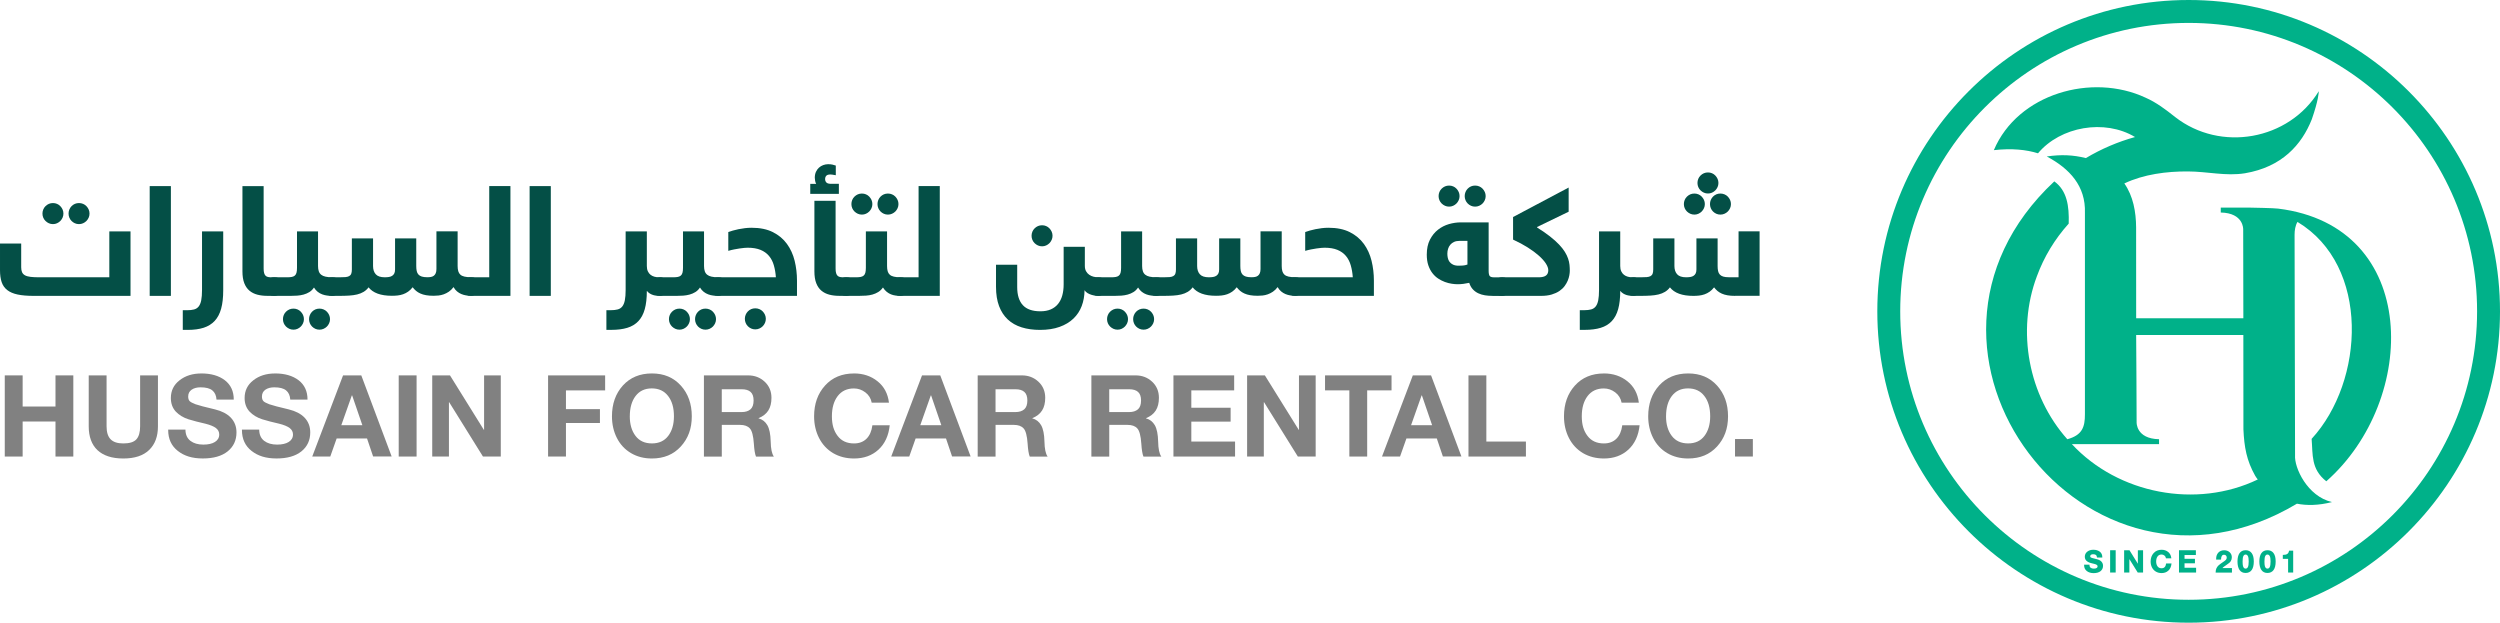 <?xml version="1.0" encoding="UTF-8"?>
<svg id="Layer_2" data-name="Layer 2" xmlns="http://www.w3.org/2000/svg" viewBox="0 0 1091.08 271.76">
  <defs>
    <style>
      .cls-1 {
        fill: #00b189;
      }

      .cls-2 {
        fill: #044f46;
      }

      .cls-3 {
        fill: #818181;
      }
    </style>
  </defs>
  <g id="Layer_1-2" data-name="Layer 1">
    <g>
      <g>
        <path class="cls-1" d="M994.22,91.04c-1.49-.24-12.21-.43-12.21-.43h-12.8v2.14c10.09,.21,9.79,7.36,9.79,7.36l.07,38.8h-46.78l-.02-39.65c-.04-6.79-1.29-13.72-5.14-19.2,8.45-4.02,18.53-5.29,27.67-5.24,8.67,.03,16.66,2.14,24.96,.8,16.1-2.73,24.74-12.37,29.19-23.56,2.89-8.3,3.04-11.75,3.04-12.25-13.08,21.42-42.88,26.7-62.67,11.28-4.08-3.23-8.18-6.38-12.98-8.48-23.34-10.88-55.73-1.75-66.16,22.92,7.87-.88,14.19-.21,19.27,1.38,9.77-11.7,29.11-15.08,42.35-7.1-7.5,2.08-14.74,5.18-21.45,9.18-5.66-1.39-10.76-1.62-17.08-.7,9.95,5.28,17.06,12.9,16.66,24.64v87.86c.04,5.7-1.27,9.15-7.68,10.91-16.97-19.03-22.27-47.22-13.29-71.11h0c3.11-8.48,7.8-16.23,13.89-22.99,.25-7.7-.73-14.4-6.28-18.44-78.8,73.68,13.68,195.72,105.89,140.67,4.29,.84,9.37,.81,15.3-.71-10.78-2.48-16.53-15.07-16.12-20.45l-.21-96.22c0-1.9,.31-4.01,1.27-5.6,31.79,19.1,29.33,69.48,6.17,94.69,.58,6.85-.37,13.18,6.41,18.51,40.18-35.43,41.25-111.38-21.07-119.01Zm-8.87,118.23c-26.77,12.85-60.91,6.33-81.12-15.44h38.05v-2.14c-10.09-.2-9.79-7.36-9.79-7.36,0,0-.14-37.81-.2-38.12h46.78l.03,41.14c.35,7.84,1.39,13.59,5.1,20.23,.3,.51,.56,.91,1.15,1.67v.02Z"/>
        <path class="cls-1" d="M955.2,0c-74.92,0-135.88,60.96-135.88,135.88s60.96,135.88,135.88,135.88,135.88-60.96,135.88-135.88S1030.12,0,955.2,0Zm0,261.76c-69.41,0-125.88-56.47-125.88-125.88s56.47-125.88,125.88-125.88,125.88,56.47,125.88,125.88-56.47,125.88-125.88,125.88Z"/>
        <path class="cls-1" d="M917.13,245.09c-.23-.24-.5-.44-.83-.61-.32-.17-.68-.3-1.09-.4-1.15-.27-1.9-.47-2.24-.59-.4-.15-.56-.26-.61-.32-.08-.08-.12-.22-.12-.4,0-.28,.11-.49,.32-.64,.23-.16,.55-.24,.93-.24,.57,0,.99,.11,1.25,.32,.25,.21,.39,.51,.42,.93v.17h2.35v-.18c0-1.02-.37-1.81-1.1-2.37-.72-.55-1.67-.83-2.83-.83-1.04,0-1.92,.28-2.62,.83-.71,.55-1.08,1.29-1.08,2.19,0,.68,.21,1.25,.62,1.7,.4,.42,.92,.73,1.53,.93,.3,.09,.61,.18,.93,.26,.32,.09,.67,.17,1.03,.25,.53,.13,.92,.29,1.16,.47,.21,.16,.31,.36,.31,.61,0,.16-.03,.29-.1,.41-.07,.12-.17,.22-.31,.31-.14,.09-.32,.16-.52,.21-.21,.05-.45,.07-.71,.07-.58,0-1.04-.13-1.39-.39-.34-.26-.51-.64-.51-1.16v-.18h-2.35v.23c0,1.08,.4,1.94,1.18,2.55,.77,.6,1.78,.91,3,.91s2.27-.29,2.99-.86c.72-.58,1.09-1.37,1.09-2.33,0-.37-.06-.71-.18-1.01-.12-.3-.29-.58-.52-.82Z"/>
        <rect class="cls-1" x="920.93" y="240.14" width="2.42" height="9.73"/>
        <polygon class="cls-1" points="933.03 246.03 929.37 240.14 927.04 240.14 927.04 249.88 929.32 249.88 929.32 244 932.98 249.88 935.31 249.88 935.31 240.14 933.03 240.14 933.03 246.03"/>
        <path class="cls-1" d="M945.34,246.07c-.08,.63-.29,1.11-.63,1.45-.33,.33-.77,.49-1.32,.49-.77,0-1.34-.26-1.75-.8-.41-.55-.62-1.27-.62-2.16s.21-1.68,.63-2.23c.42-.55,.98-.81,1.74-.81,.44,0,.85,.14,1.21,.42,.36,.28,.58,.63,.66,1.08l.03,.15h2.34l-.02-.2c-.13-1.09-.6-1.96-1.39-2.59-.78-.63-1.73-.94-2.83-.94-1.44,0-2.61,.49-3.48,1.46-.87,.96-1.31,2.2-1.31,3.67,0,.95,.2,1.82,.59,2.59,.4,.78,.97,1.39,1.7,1.82,.73,.42,1.57,.64,2.5,.64,1.18,0,2.17-.36,2.94-1.07,.77-.71,1.23-1.7,1.36-2.93l.02-.2h-2.36l-.02,.16Z"/>
        <polygon class="cls-1" points="953.4 245.84 957.94 245.84 957.94 243.88 953.4 243.88 953.4 242.23 958.35 242.23 958.35 240.14 950.98 240.14 950.98 249.88 958.45 249.88 958.45 247.79 953.4 247.79 953.4 245.84"/>
        <path class="cls-1" d="M970.38,247.48c.29-.25,.75-.58,1.37-.97,.93-.58,1.53-1.12,1.84-1.62,.3-.5,.45-1.07,.45-1.69,0-.89-.33-1.63-.96-2.2-.63-.57-1.43-.85-2.37-.85-1.06,0-1.92,.35-2.56,1.03-.63,.68-.95,1.58-.95,2.69v.35h2.14v-.18c0-.31,.04-.59,.1-.84,.06-.24,.15-.44,.26-.61,.1-.16,.24-.28,.39-.36,.15-.08,.33-.12,.53-.12,.37,0,.65,.11,.87,.34,.22,.23,.33,.52,.33,.9,0,.3-.09,.57-.27,.83-.19,.27-.5,.54-.92,.82-.56,.37-1.05,.71-1.44,1-.38,.28-.68,.52-.9,.71-.41,.37-.74,.82-.97,1.32-.22,.5-.34,1.06-.34,1.68v.18h7.11v-1.96h-4.16c.13-.14,.28-.29,.45-.44Z"/>
        <path class="cls-1" d="M980.05,240.14c-1.15,0-2.05,.43-2.65,1.28-.59,.83-.89,2.06-.89,3.63s.3,2.86,.89,3.71c.61,.86,1.5,1.3,2.65,1.3s2.07-.44,2.68-1.3c.59-.84,.9-2.09,.9-3.71s-.3-2.81-.91-3.64c-.61-.85-1.51-1.28-2.67-1.28Zm.97,7.4c-.23,.42-.55,.62-.97,.62-.26,0-.47-.08-.66-.24-.19-.16-.35-.45-.47-.84-.12-.41-.18-1.09-.18-2.02,0-1.18,.12-2,.37-2.43,.23-.41,.54-.61,.94-.61s.75,.21,.98,.63c.25,.46,.38,1.26,.38,2.4s-.13,2.02-.38,2.47Z"/>
        <path class="cls-1" d="M989.59,240.14c-1.16,0-2.05,.43-2.65,1.28-.59,.83-.89,2.06-.89,3.63s.3,2.86,.89,3.71c.61,.86,1.5,1.3,2.65,1.3s2.07-.44,2.68-1.3c.6-.84,.9-2.09,.9-3.71s-.3-2.81-.91-3.64c-.62-.85-1.51-1.28-2.67-1.28Zm.97,7.4c-.23,.42-.55,.62-.97,.62-.26,0-.47-.08-.66-.24-.19-.16-.35-.45-.47-.84-.12-.41-.18-1.09-.18-2.02,0-1.18,.12-2,.37-2.43,.23-.41,.54-.61,.94-.61s.74,.21,.98,.63c.25,.46,.38,1.26,.38,2.4s-.13,2.02-.38,2.47Z"/>
        <path class="cls-1" d="M998.98,240.48c-.08,.56-.31,.97-.71,1.25-.4,.29-.96,.43-1.68,.43h-.3v1.76h2.31v5.96h2.22v-9.55h-1.82l-.02,.15Z"/>
      </g>
      <g>
        <g>
          <path class="cls-2" d="M56.96,129.13H14.67c-2.79,0-5.13-.2-7-.6-1.88-.4-3.38-1.05-4.52-1.94-1.14-.89-1.95-2.05-2.43-3.47-.48-1.42-.72-3.14-.72-5.18v-11.66H9.25v10.35c0,.87,.12,1.59,.37,2.16,.25,.57,.67,1.02,1.27,1.36,.6,.33,1.42,.56,2.46,.69,1.04,.12,2.35,.18,3.94,.18h30.42v-20.03h9.25v28.14ZM18.53,93.21c0-.62,.12-1.22,.35-1.78,.23-.56,.56-1.05,.99-1.47s.91-.75,1.46-.99c.55-.23,1.14-.35,1.79-.35s1.21,.12,1.76,.35c.55,.23,1.03,.56,1.44,.99,.41,.42,.74,.92,.99,1.47,.25,.56,.37,1.15,.37,1.78s-.12,1.22-.37,1.78c-.25,.56-.58,1.04-.99,1.46-.41,.41-.89,.74-1.44,.99-.55,.25-1.13,.37-1.76,.37s-1.25-.12-1.79-.37c-.55-.25-1.03-.57-1.46-.99-.42-.41-.75-.9-.99-1.46-.24-.56-.35-1.15-.35-1.78Zm11.39,0c0-.62,.12-1.22,.35-1.78,.23-.56,.56-1.05,.97-1.47,.41-.42,.89-.75,1.44-.99,.55-.23,1.14-.35,1.79-.35s1.22,.12,1.78,.35c.56,.23,1.04,.56,1.46,.99,.41,.42,.74,.92,.99,1.47,.25,.56,.37,1.15,.37,1.78s-.12,1.22-.37,1.78-.58,1.04-.99,1.46c-.41,.41-.9,.74-1.46,.99-.56,.25-1.15,.37-1.78,.37s-1.25-.12-1.79-.37c-.55-.25-1.03-.57-1.44-.99-.41-.41-.74-.9-.97-1.46s-.35-1.15-.35-1.78Z"/>
          <path class="cls-2" d="M74.58,81.22v47.91h-9.25v-47.91h9.25Z"/>
          <path class="cls-2" d="M79.77,135.39h1.94c1.16,0,2.16-.11,2.98-.33,.83-.22,1.5-.65,2.01-1.29,.51-.64,.89-1.54,1.12-2.7,.23-1.16,.35-2.67,.35-4.52v-25.56h9.25v25.7c0,3.15-.3,5.82-.9,8.01-.6,2.19-1.54,3.97-2.81,5.34s-2.88,2.37-4.82,3c-1.94,.62-4.25,.94-6.94,.94h-2.18v-8.58Z"/>
          <path class="cls-2" d="M122.49,124.87c0,1.61-.22,2.72-.67,3.33-.45,.61-1.14,.92-2.08,.92h-3.01c-1.61,0-3.08-.17-4.41-.52-1.33-.35-2.48-.93-3.45-1.74-.97-.82-1.73-1.91-2.26-3.28s-.8-3.09-.8-5.14v-37.22h9.25v35.98c0,.83,.07,1.49,.22,1.99,.15,.5,.36,.89,.64,1.16s.63,.45,1.06,.54c.42,.09,.92,.13,1.47,.13h1.31c.36,0,.7,.03,1.04,.1s.62,.23,.87,.49c.25,.26,.45,.64,.6,1.16,.16,.51,.24,1.22,.24,2.11Z"/>
          <path class="cls-2" d="M145,129.13c-.71,0-1.44-.04-2.18-.13-.74-.09-1.46-.26-2.16-.52-.7-.26-1.37-.62-1.99-1.11-.62-.48-1.17-1.11-1.64-1.89-.56,.85-1.23,1.51-2.01,1.99-.78,.48-1.62,.84-2.53,1.09-.91,.25-1.84,.4-2.81,.47s-1.93,.1-2.87,.1h-7.14c-.38,0-.74-.03-1.07-.1s-.62-.23-.87-.49c-.25-.26-.44-.65-.59-1.17s-.22-1.25-.22-2.16c0-1.61,.22-2.71,.65-3.3s1.13-.89,2.09-.89h5.63c.8,0,1.48-.05,2.03-.15,.55-.1,.99-.3,1.34-.59,.35-.29,.59-.71,.74-1.26s.22-1.26,.22-2.13v-15.91h9.18v15.11c0,.89,.11,1.65,.32,2.28,.21,.63,.56,1.13,1.04,1.52s1.12,.68,1.91,.85c.79,.18,1.77,.27,2.93,.27,.36,0,.7,.03,1.04,.1s.62,.23,.87,.49c.25,.26,.45,.64,.6,1.16,.16,.51,.24,1.22,.24,2.11,0,1.61-.22,2.72-.67,3.33-.45,.61-1.14,.92-2.08,.92Zm-21.51,10.15c0-.63,.12-1.22,.35-1.78,.23-.56,.56-1.05,.99-1.47s.91-.75,1.46-.99c.55-.23,1.14-.35,1.79-.35s1.21,.12,1.76,.35c.55,.23,1.03,.56,1.44,.99,.41,.42,.74,.92,.99,1.47,.25,.56,.37,1.15,.37,1.78s-.12,1.22-.37,1.78c-.25,.56-.58,1.04-.99,1.46-.41,.41-.89,.74-1.44,.99-.55,.25-1.13,.37-1.76,.37s-1.25-.12-1.79-.37c-.55-.25-1.03-.58-1.46-.99-.42-.41-.75-.9-.99-1.46-.23-.56-.35-1.15-.35-1.78Zm11.39,0c0-.63,.12-1.22,.35-1.78,.23-.56,.56-1.05,.97-1.47,.41-.42,.89-.75,1.44-.99,.55-.23,1.14-.35,1.79-.35s1.22,.12,1.78,.35c.56,.23,1.04,.56,1.46,.99,.41,.42,.74,.92,.99,1.47,.25,.56,.37,1.15,.37,1.78s-.12,1.22-.37,1.78c-.25,.56-.58,1.04-.99,1.46-.41,.41-.9,.74-1.46,.99-.56,.25-1.15,.37-1.78,.37s-1.25-.12-1.79-.37c-.55-.25-1.03-.58-1.44-.99-.41-.41-.74-.9-.97-1.46-.23-.56-.35-1.15-.35-1.78Z"/>
          <path class="cls-2" d="M160.85,125.41c-.62,.83-1.35,1.49-2.18,1.98-.83,.49-1.76,.87-2.81,1.12-1.05,.26-2.23,.42-3.54,.5-1.31,.08-2.74,.12-4.3,.12h-3.02c-.38,0-.74-.03-1.07-.1s-.62-.23-.87-.49c-.25-.26-.44-.65-.59-1.17s-.22-1.25-.22-2.16c0-1.61,.22-2.71,.65-3.3s1.13-.89,2.09-.89h3.15c1.03,0,1.89-.03,2.58-.08,.69-.06,1.25-.2,1.67-.44,.42-.23,.73-.58,.9-1.04,.18-.46,.27-1.08,.27-1.86v-13.54h9.25v12.03c0,1.54,.4,2.75,1.19,3.62s2.09,1.31,3.9,1.31c.67,0,1.28-.04,1.84-.13,.56-.09,1.03-.26,1.42-.52,.39-.26,.7-.6,.92-1.04,.22-.44,.33-1.01,.33-1.73v-13.54h9.25v12.03c0,.85,.07,1.58,.2,2.19,.13,.61,.38,1.12,.74,1.52s.85,.7,1.47,.9c.62,.2,1.43,.3,2.41,.3,.58,0,1.12-.04,1.61-.13,.49-.09,.91-.27,1.26-.54,.35-.27,.62-.64,.82-1.11,.2-.47,.3-1.08,.3-1.84v-16.42h9.25v15.11c0,.89,.09,1.65,.27,2.28,.18,.63,.49,1.13,.92,1.52s1.03,.68,1.79,.85c.76,.18,1.71,.27,2.85,.27,.36,0,.7,.03,1.04,.1s.62,.23,.87,.49c.25,.26,.45,.64,.6,1.16,.16,.51,.23,1.22,.23,2.11,0,1.61-.22,2.72-.67,3.33-.45,.61-1.14,.92-2.08,.92-.69,0-1.4-.06-2.11-.17-.71-.11-1.41-.31-2.08-.59-.67-.28-1.3-.66-1.89-1.16-.59-.49-1.1-1.12-1.52-1.88-.65,.85-1.33,1.52-2.06,2.01-.73,.49-1.47,.87-2.23,1.14-.76,.27-1.51,.44-2.25,.52-.74,.08-1.44,.12-2.11,.12-1.27,0-2.38-.08-3.33-.25s-1.79-.41-2.51-.74-1.36-.71-1.89-1.17c-.54-.46-1.03-.98-1.47-1.56-.6,.78-1.26,1.42-1.96,1.91-.7,.49-1.44,.87-2.21,1.14s-1.57,.45-2.4,.54c-.83,.09-1.65,.13-2.48,.13-4.87,0-8.28-1.24-10.22-3.72Z"/>
          <path class="cls-2" d="M213.52,121.02v-39.8h9.25v47.91h-17.19c-.38,0-.74-.03-1.07-.1s-.62-.23-.87-.49c-.25-.26-.44-.65-.59-1.17s-.22-1.25-.22-2.16c0-1.61,.22-2.71,.65-3.3s1.13-.89,2.09-.89h7.94Z"/>
          <path class="cls-2" d="M240.39,81.22v47.91h-9.25v-47.91h9.25Z"/>
          <path class="cls-2" d="M273.05,100.98h9.25v15.11c0,.92,.15,1.69,.45,2.33,.3,.64,.7,1.14,1.19,1.52s1.04,.65,1.66,.82,1.25,.25,1.89,.25h.64c.33,0,.65,.05,.94,.15s.55,.3,.77,.59c.22,.29,.4,.68,.54,1.17,.13,.49,.2,1.14,.2,1.94,0,1.47-.21,2.55-.62,3.23-.41,.68-1.02,1.02-1.83,1.02h-.64c-.29,0-.65-.02-1.07-.07-.42-.04-.88-.14-1.36-.28-.48-.15-.96-.36-1.44-.65-.48-.29-.92-.68-1.32-1.17,0,3.15-.3,5.81-.9,7.97-.6,2.17-1.54,3.92-2.81,5.26-1.27,1.34-2.88,2.31-4.82,2.9s-4.25,.89-6.94,.89h-2.18v-8.58h1.94c1.16,0,2.16-.11,2.98-.33,.83-.22,1.5-.65,2.01-1.29,.51-.64,.89-1.54,1.12-2.7,.23-1.16,.35-2.67,.35-4.52v-25.56Z"/>
          <path class="cls-2" d="M313.46,129.13c-.71,0-1.44-.04-2.18-.13-.74-.09-1.46-.26-2.16-.52-.7-.26-1.37-.62-1.99-1.11-.62-.48-1.17-1.11-1.64-1.89-.56,.85-1.23,1.51-2.01,1.99-.78,.48-1.62,.84-2.53,1.09-.91,.25-1.84,.4-2.81,.47s-1.93,.1-2.87,.1h-7.14c-.38,0-.74-.03-1.07-.1s-.62-.23-.87-.49c-.25-.26-.44-.65-.59-1.17s-.22-1.25-.22-2.16c0-1.61,.22-2.71,.65-3.3s1.13-.89,2.09-.89h5.63c.8,0,1.48-.05,2.03-.15,.55-.1,.99-.3,1.34-.59,.35-.29,.59-.71,.74-1.26s.22-1.26,.22-2.13v-15.91h9.18v15.11c0,.89,.11,1.65,.32,2.28,.21,.63,.56,1.13,1.04,1.52s1.12,.68,1.91,.85c.79,.18,1.77,.27,2.93,.27,.36,0,.7,.03,1.04,.1s.62,.23,.87,.49c.25,.26,.45,.64,.6,1.16,.16,.51,.24,1.22,.24,2.11,0,1.61-.22,2.72-.67,3.33-.45,.61-1.14,.92-2.08,.92Zm-21.51,10.15c0-.63,.12-1.22,.35-1.78,.23-.56,.56-1.05,.99-1.47s.91-.75,1.46-.99c.55-.23,1.14-.35,1.79-.35s1.21,.12,1.76,.35c.55,.23,1.03,.56,1.44,.99,.41,.42,.74,.92,.99,1.47,.25,.56,.37,1.15,.37,1.78s-.12,1.22-.37,1.78c-.25,.56-.58,1.04-.99,1.46-.41,.41-.89,.74-1.44,.99-.55,.25-1.13,.37-1.76,.37s-1.25-.12-1.79-.37c-.55-.25-1.03-.58-1.46-.99-.42-.41-.75-.9-.99-1.46-.23-.56-.35-1.15-.35-1.78Zm11.39,0c0-.63,.12-1.22,.35-1.78,.23-.56,.56-1.05,.97-1.47,.41-.42,.89-.75,1.44-.99,.55-.23,1.14-.35,1.79-.35s1.22,.12,1.78,.35c.56,.23,1.04,.56,1.46,.99,.41,.42,.74,.92,.99,1.47,.25,.56,.37,1.15,.37,1.78s-.12,1.22-.37,1.78c-.25,.56-.58,1.04-.99,1.46-.41,.41-.9,.74-1.46,.99-.56,.25-1.15,.37-1.78,.37s-1.25-.12-1.79-.37c-.55-.25-1.03-.58-1.44-.99-.41-.41-.74-.9-.97-1.46-.23-.56-.35-1.15-.35-1.78Z"/>
          <path class="cls-2" d="M338.62,121.02c-.13-1.9-.43-3.64-.89-5.23-.46-1.59-1.16-2.95-2.11-4.09s-2.18-2.02-3.7-2.65c-1.52-.62-3.39-.94-5.63-.94-.36,0-.84,.03-1.46,.08-.61,.06-1.3,.14-2.06,.25-.76,.11-1.56,.25-2.41,.42s-1.69,.37-2.51,.62v-8.21c.56-.2,1.22-.41,1.98-.64,.76-.22,1.58-.42,2.46-.6,.88-.18,1.81-.33,2.78-.45,.97-.12,1.95-.18,2.93-.18,3.69,0,6.79,.64,9.31,1.91,2.52,1.27,4.57,2.98,6.13,5.13,1.56,2.14,2.69,4.61,3.37,7.39,.68,2.78,1.02,5.68,1.02,8.69v6.6h-34.37c-.38,0-.74-.03-1.07-.1s-.62-.23-.87-.49c-.25-.26-.44-.65-.59-1.17s-.22-1.25-.22-2.16c0-1.61,.22-2.71,.65-3.3s1.13-.89,2.09-.89h25.16Zm-13.54,18.13c0-.63,.12-1.22,.35-1.78,.23-.56,.56-1.05,.97-1.47,.41-.42,.89-.75,1.44-.99,.55-.23,1.14-.35,1.79-.35s1.22,.12,1.78,.35c.56,.23,1.04,.56,1.46,.99s.74,.92,.99,1.47c.25,.56,.37,1.15,.37,1.78s-.12,1.22-.37,1.78c-.25,.56-.58,1.04-.99,1.46-.41,.41-.9,.74-1.46,.99-.56,.25-1.15,.37-1.78,.37s-1.25-.12-1.79-.37c-.55-.25-1.03-.58-1.44-.99-.41-.41-.74-.9-.97-1.46-.23-.56-.35-1.15-.35-1.78Z"/>
          <path class="cls-2" d="M366.12,84.6h-12.5v-4.36h2.58c-.2-.33-.35-.77-.45-1.31s-.15-.99-.15-1.37c0-.96,.17-1.81,.5-2.55,.33-.74,.78-1.35,1.32-1.84,.55-.49,1.17-.87,1.86-1.12s1.41-.39,2.14-.39,1.34,.06,1.88,.18c.54,.12,1.03,.26,1.47,.42v4.22c-.56-.11-1.04-.2-1.44-.25-.4-.06-.7-.08-.91-.08-.85,0-1.45,.18-1.79,.55-.35,.37-.52,.85-.52,1.46s.18,1.07,.54,1.47,1.05,.6,2.08,.6h3.38v4.36Zm6,40.27c0,1.61-.22,2.72-.67,3.33-.45,.61-1.14,.92-2.08,.92h-3.02c-1.61,0-3.08-.17-4.41-.52-1.33-.35-2.48-.93-3.45-1.74s-1.73-1.91-2.26-3.28-.8-3.09-.8-5.14v-30.79h9.25v29.55c0,.83,.07,1.49,.22,1.99,.14,.5,.36,.89,.64,1.16,.28,.27,.63,.45,1.05,.54,.42,.09,.92,.13,1.47,.13h1.31c.36,0,.7,.03,1.04,.1,.34,.07,.62,.23,.87,.49,.25,.26,.45,.64,.6,1.16,.16,.51,.23,1.22,.23,2.11Z"/>
          <path class="cls-2" d="M373.56,121.02c.8,0,1.48-.05,2.03-.15,.55-.1,.99-.3,1.34-.59,.35-.29,.59-.71,.74-1.26,.14-.55,.22-1.26,.22-2.13v-15.91h9.25v15.11c0,.89,.09,1.65,.27,2.28,.18,.63,.49,1.13,.92,1.52s1.03,.68,1.79,.85c.76,.18,1.71,.27,2.85,.27,.36,0,.7,.03,1.04,.1,.33,.07,.62,.23,.87,.49,.25,.26,.45,.64,.6,1.16,.16,.51,.23,1.22,.23,2.11,0,1.61-.22,2.72-.67,3.33-.45,.61-1.14,.92-2.08,.92-.69,0-1.38-.04-2.08-.13s-1.36-.26-2.01-.52c-.65-.26-1.27-.62-1.88-1.11-.6-.48-1.15-1.11-1.64-1.89-.6,.85-1.29,1.51-2.08,1.99s-1.62,.84-2.51,1.09-1.83,.4-2.8,.47c-.97,.07-1.94,.1-2.9,.1h-5.76c-.38,0-.74-.03-1.07-.1s-.62-.23-.87-.49c-.25-.26-.44-.65-.59-1.17s-.22-1.25-.22-2.16c0-1.61,.22-2.71,.65-3.3s1.13-.89,2.09-.89h4.25Zm-1.98-31.96c0-.62,.12-1.22,.35-1.78,.23-.56,.56-1.05,.99-1.47s.91-.75,1.46-.99c.55-.23,1.14-.35,1.79-.35s1.21,.12,1.76,.35c.55,.23,1.03,.56,1.44,.99,.41,.42,.74,.92,.99,1.47,.25,.56,.37,1.15,.37,1.78s-.12,1.22-.37,1.78c-.25,.56-.58,1.04-.99,1.46-.41,.41-.89,.74-1.44,.99-.55,.25-1.13,.37-1.76,.37s-1.25-.12-1.79-.37c-.55-.25-1.03-.57-1.46-.99-.42-.41-.75-.9-.99-1.46-.23-.56-.35-1.15-.35-1.78Zm11.39,0c0-.62,.12-1.22,.35-1.78,.23-.56,.56-1.05,.97-1.47,.41-.42,.89-.75,1.44-.99,.55-.23,1.14-.35,1.79-.35s1.22,.12,1.78,.35c.56,.23,1.04,.56,1.46,.99,.41,.42,.74,.92,.99,1.47,.25,.56,.37,1.15,.37,1.78s-.12,1.22-.37,1.78c-.25,.56-.58,1.04-.99,1.46-.41,.41-.9,.74-1.46,.99-.56,.25-1.15,.37-1.78,.37s-1.25-.12-1.79-.37c-.55-.25-1.03-.57-1.44-.99-.41-.41-.74-.9-.97-1.46-.24-.56-.35-1.15-.35-1.78Z"/>
          <path class="cls-2" d="M400.9,121.02v-39.8h9.25v47.91h-17.19c-.38,0-.74-.03-1.07-.1s-.62-.23-.87-.49c-.25-.26-.44-.65-.59-1.17s-.22-1.25-.22-2.16c0-1.61,.22-2.71,.65-3.3s1.13-.89,2.09-.89h7.94Z"/>
          <path class="cls-2" d="M473.33,126.65c-.02,2.5-.44,4.81-1.24,6.92-.8,2.11-2.01,3.94-3.62,5.48s-3.62,2.75-6.05,3.62-5.27,1.31-8.53,1.31c-2.95,0-5.61-.37-7.99-1.11-2.38-.74-4.39-1.88-6.05-3.42-1.65-1.54-2.93-3.49-3.82-5.85-.89-2.36-1.34-5.15-1.34-8.39v-9.68h9.25v9.75c0,3.51,.83,6.15,2.48,7.92,1.65,1.78,4.2,2.66,7.64,2.66,1.76,0,3.28-.28,4.56-.84,1.27-.56,2.32-1.35,3.15-2.38,.83-1.03,1.44-2.26,1.84-3.7,.4-1.44,.6-3.05,.6-4.84v-16.38h9.25v8.31c0,.94,.18,1.73,.54,2.36,.36,.64,.82,1.15,1.39,1.54,.57,.39,1.2,.67,1.89,.84,.69,.17,1.37,.25,2.04,.25,.36,0,.7,.03,1.04,.1s.62,.23,.87,.49c.25,.26,.45,.64,.6,1.16,.16,.51,.24,1.22,.24,2.11,0,1.61-.22,2.72-.67,3.33-.45,.61-1.14,.92-2.08,.92-.33,0-.78-.03-1.32-.1s-1.11-.19-1.69-.37c-.58-.18-1.14-.43-1.68-.75s-.97-.74-1.31-1.26Zm-23.12-23.75c0-.62,.12-1.22,.35-1.78,.23-.56,.56-1.05,.99-1.47,.42-.42,.91-.75,1.46-.99,.55-.23,1.14-.35,1.79-.35s1.21,.12,1.76,.35c.55,.23,1.03,.56,1.44,.99,.41,.42,.74,.92,.99,1.47,.25,.56,.37,1.15,.37,1.78s-.12,1.22-.37,1.78c-.25,.56-.58,1.04-.99,1.46-.41,.41-.89,.74-1.44,.99-.55,.25-1.13,.37-1.76,.37s-1.25-.12-1.79-.37c-.55-.25-1.03-.57-1.46-.99-.42-.41-.75-.9-.99-1.46-.24-.56-.35-1.15-.35-1.78Z"/>
          <path class="cls-2" d="M504.66,129.13c-.71,0-1.44-.04-2.18-.13-.74-.09-1.46-.26-2.16-.52-.7-.26-1.37-.62-1.99-1.11-.62-.48-1.17-1.11-1.64-1.89-.56,.85-1.23,1.51-2.01,1.99-.78,.48-1.62,.84-2.53,1.09-.91,.25-1.84,.4-2.81,.47s-1.93,.1-2.87,.1h-7.14c-.38,0-.74-.03-1.07-.1s-.62-.23-.87-.49c-.25-.26-.44-.65-.59-1.17s-.22-1.25-.22-2.16c0-1.61,.22-2.71,.65-3.3s1.13-.89,2.09-.89h5.63c.8,0,1.48-.05,2.03-.15,.55-.1,.99-.3,1.34-.59,.35-.29,.59-.71,.74-1.26s.22-1.26,.22-2.13v-15.91h9.18v15.11c0,.89,.11,1.65,.32,2.28,.21,.63,.56,1.13,1.04,1.52s1.12,.68,1.91,.85c.79,.18,1.77,.27,2.93,.27,.36,0,.7,.03,1.04,.1s.62,.23,.87,.49c.25,.26,.45,.64,.6,1.16,.16,.51,.24,1.22,.24,2.11,0,1.61-.22,2.72-.67,3.33-.45,.61-1.14,.92-2.08,.92Zm-21.51,10.15c0-.63,.12-1.22,.35-1.78,.23-.56,.56-1.05,.99-1.47s.91-.75,1.46-.99c.55-.23,1.14-.35,1.79-.35s1.21,.12,1.76,.35c.55,.23,1.03,.56,1.44,.99,.41,.42,.74,.92,.99,1.47,.25,.56,.37,1.15,.37,1.78s-.12,1.22-.37,1.78c-.25,.56-.58,1.04-.99,1.46-.41,.41-.89,.74-1.44,.99-.55,.25-1.13,.37-1.76,.37s-1.25-.12-1.79-.37c-.55-.25-1.03-.58-1.46-.99-.42-.41-.75-.9-.99-1.46-.23-.56-.35-1.15-.35-1.78Zm11.39,0c0-.63,.12-1.22,.35-1.78,.23-.56,.56-1.05,.97-1.47,.41-.42,.89-.75,1.44-.99,.55-.23,1.14-.35,1.79-.35s1.22,.12,1.78,.35c.56,.23,1.04,.56,1.46,.99,.41,.42,.74,.92,.99,1.47,.25,.56,.37,1.15,.37,1.78s-.12,1.22-.37,1.78c-.25,.56-.58,1.04-.99,1.46-.41,.41-.9,.74-1.46,.99-.56,.25-1.15,.37-1.78,.37s-1.25-.12-1.79-.37c-.55-.25-1.03-.58-1.44-.99-.41-.41-.74-.9-.97-1.46-.23-.56-.35-1.15-.35-1.78Z"/>
          <path class="cls-2" d="M520.51,125.41c-.62,.83-1.35,1.49-2.18,1.98-.83,.49-1.76,.87-2.81,1.12-1.05,.26-2.23,.42-3.54,.5-1.31,.08-2.74,.12-4.3,.12h-3.02c-.38,0-.74-.03-1.07-.1s-.62-.23-.87-.49c-.25-.26-.44-.65-.59-1.17s-.22-1.25-.22-2.16c0-1.61,.22-2.71,.65-3.3s1.13-.89,2.09-.89h3.15c1.03,0,1.89-.03,2.58-.08,.69-.06,1.25-.2,1.67-.44,.42-.23,.73-.58,.9-1.04,.18-.46,.27-1.08,.27-1.86v-13.54h9.25v12.03c0,1.54,.4,2.75,1.19,3.62s2.09,1.31,3.9,1.31c.67,0,1.28-.04,1.84-.13,.56-.09,1.03-.26,1.42-.52,.39-.26,.7-.6,.92-1.04,.22-.44,.33-1.01,.33-1.73v-13.54h9.25v12.03c0,.85,.07,1.58,.2,2.19,.13,.61,.38,1.12,.74,1.52s.85,.7,1.47,.9c.62,.2,1.43,.3,2.41,.3,.58,0,1.12-.04,1.61-.13,.49-.09,.91-.27,1.26-.54,.35-.27,.62-.64,.82-1.11,.2-.47,.3-1.08,.3-1.84v-16.42h9.25v15.11c0,.89,.09,1.65,.27,2.28,.18,.63,.49,1.13,.92,1.52s1.03,.68,1.79,.85c.76,.18,1.71,.27,2.85,.27,.36,0,.7,.03,1.04,.1s.62,.23,.87,.49c.25,.26,.45,.64,.6,1.16,.16,.51,.23,1.22,.23,2.11,0,1.61-.22,2.72-.67,3.33-.45,.61-1.14,.92-2.08,.92-.69,0-1.4-.06-2.11-.17-.71-.11-1.41-.31-2.08-.59-.67-.28-1.3-.66-1.89-1.16-.59-.49-1.1-1.12-1.52-1.88-.65,.85-1.33,1.52-2.06,2.01-.73,.49-1.47,.87-2.23,1.14-.76,.27-1.51,.44-2.25,.52-.74,.08-1.44,.12-2.11,.12-1.27,0-2.38-.08-3.33-.25s-1.79-.41-2.51-.74-1.36-.71-1.89-1.17c-.54-.46-1.03-.98-1.47-1.56-.6,.78-1.26,1.42-1.96,1.91-.7,.49-1.44,.87-2.21,1.14s-1.57,.45-2.4,.54c-.83,.09-1.65,.13-2.48,.13-4.87,0-8.28-1.24-10.22-3.72Z"/>
          <path class="cls-2" d="M590.4,121.02c-.13-1.9-.43-3.64-.89-5.23-.46-1.59-1.16-2.95-2.11-4.09s-2.18-2.02-3.7-2.65c-1.52-.62-3.39-.94-5.63-.94-.36,0-.84,.03-1.46,.08-.61,.06-1.3,.14-2.06,.25-.76,.11-1.56,.25-2.41,.42s-1.69,.37-2.51,.62v-8.21c.56-.2,1.22-.41,1.98-.64,.76-.22,1.58-.42,2.46-.6,.88-.18,1.81-.33,2.78-.45,.97-.12,1.95-.18,2.93-.18,3.69,0,6.79,.64,9.31,1.91,2.52,1.27,4.57,2.98,6.13,5.13,1.56,2.14,2.69,4.61,3.37,7.39,.68,2.78,1.02,5.68,1.02,8.69v6.6h-34.37c-.38,0-.74-.03-1.07-.1s-.62-.23-.87-.49c-.25-.26-.44-.65-.59-1.17s-.22-1.25-.22-2.16c0-1.61,.22-2.71,.65-3.3s1.13-.89,2.09-.89h25.16Z"/>
          <path class="cls-2" d="M651.37,129.13c-1.14,0-2.24-.08-3.3-.25-1.06-.17-2.04-.46-2.93-.89-.89-.42-1.68-1-2.36-1.74-.68-.74-1.2-1.68-1.56-2.81-.83,.18-1.66,.32-2.5,.44-.84,.11-1.68,.17-2.53,.17-.78,0-1.66-.07-2.63-.22-.97-.15-1.96-.4-2.96-.77-1.01-.37-1.98-.87-2.93-1.49-.95-.62-1.79-1.42-2.53-2.38-.74-.96-1.33-2.1-1.78-3.42-.45-1.32-.67-2.86-.67-4.62,0-2.57,.46-4.75,1.37-6.53,.92-1.79,2.09-3.24,3.53-4.37s3.04-1.94,4.79-2.45c1.75-.5,3.48-.75,5.18-.75h12.13v21.11c0,1.12,.15,1.88,.45,2.28,.3,.4,.94,.6,1.93,.6h3.45c.38,0,.74,.03,1.07,.1s.62,.23,.87,.49c.25,.26,.44,.64,.59,1.16,.14,.51,.22,1.22,.22,2.11,0,1.61-.22,2.72-.65,3.33-.44,.61-1.13,.92-2.09,.92h-4.15Zm-23.52-43.55c0-.62,.12-1.22,.35-1.78,.23-.56,.56-1.05,.99-1.47s.91-.75,1.46-.99c.55-.23,1.14-.35,1.79-.35s1.21,.12,1.76,.35c.55,.23,1.03,.56,1.44,.99,.41,.42,.74,.92,.99,1.47,.25,.56,.37,1.15,.37,1.78s-.12,1.22-.37,1.78c-.25,.56-.58,1.04-.99,1.46-.41,.41-.89,.74-1.44,.99-.55,.25-1.13,.37-1.76,.37s-1.25-.12-1.79-.37c-.55-.25-1.03-.57-1.46-.99-.42-.41-.75-.9-.99-1.46-.23-.56-.35-1.15-.35-1.78Zm3.82,25.16c0,.6,.07,1.22,.2,1.84,.13,.63,.39,1.19,.75,1.69,.37,.5,.88,.91,1.52,1.22,.65,.31,1.47,.47,2.48,.47,.58,0,1.19-.02,1.83-.07,.64-.04,1.3-.19,1.99-.44v-10.32h-3.55c-.87,0-1.64,.15-2.29,.45-.66,.3-1.21,.71-1.64,1.22s-.76,1.11-.97,1.78c-.21,.67-.32,1.39-.32,2.14Zm7.57-25.16c0-.62,.12-1.22,.35-1.78,.23-.56,.56-1.05,.97-1.47,.41-.42,.89-.75,1.44-.99,.55-.23,1.14-.35,1.79-.35s1.22,.12,1.78,.35,1.04,.56,1.46,.99c.41,.42,.74,.92,.99,1.47,.25,.56,.37,1.15,.37,1.78s-.12,1.22-.37,1.78c-.25,.56-.58,1.04-.99,1.46-.41,.41-.9,.74-1.46,.99-.56,.25-1.15,.37-1.78,.37s-1.25-.12-1.79-.37c-.55-.25-1.03-.57-1.44-.99-.41-.41-.74-.9-.97-1.46-.23-.56-.35-1.15-.35-1.78Z"/>
          <path class="cls-2" d="M671.57,121.02c1.43,0,2.48-.26,3.15-.77,.67-.51,1-1.28,1-2.31,0-.85-.35-1.82-1.05-2.92-.7-1.09-1.72-2.23-3.05-3.42-1.33-1.18-2.94-2.38-4.84-3.58s-4.04-2.36-6.43-3.45v-9.85l24.26-12.87v10.55l-13.77,6.67v.23c2.19,1.36,4.07,2.66,5.63,3.89,1.56,1.23,2.88,2.4,3.94,3.52,1.06,1.12,1.9,2.18,2.53,3.2,.63,1.02,1.1,1.99,1.42,2.93,.32,.94,.53,1.85,.62,2.75,.09,.89,.13,1.76,.13,2.61,0,.54-.07,1.18-.2,1.94-.13,.76-.37,1.54-.7,2.35-.33,.8-.8,1.6-1.39,2.4-.59,.79-1.35,1.5-2.28,2.13-.93,.63-2.04,1.13-3.33,1.52-1.3,.39-2.83,.59-4.59,.59h-17.09c-.38,0-.74-.03-1.07-.1s-.62-.23-.87-.49c-.25-.26-.44-.65-.59-1.17s-.22-1.25-.22-2.16c0-1.61,.22-2.71,.65-3.3s1.13-.89,2.09-.89h16.05Z"/>
          <path class="cls-2" d="M697.87,100.98h9.25v15.11c0,.92,.15,1.69,.45,2.33,.3,.64,.7,1.14,1.19,1.52s1.04,.65,1.66,.82,1.25,.25,1.89,.25h.64c.33,0,.65,.05,.94,.15s.55,.3,.77,.59c.22,.29,.4,.68,.54,1.17,.13,.49,.2,1.14,.2,1.94,0,1.47-.21,2.55-.62,3.23-.41,.68-1.02,1.02-1.83,1.02h-.64c-.29,0-.65-.02-1.07-.07-.42-.04-.88-.14-1.36-.28-.48-.15-.96-.36-1.44-.65-.48-.29-.92-.68-1.32-1.17,0,3.15-.3,5.81-.9,7.97-.6,2.17-1.54,3.92-2.81,5.26-1.27,1.34-2.88,2.31-4.82,2.9s-4.25,.89-6.94,.89h-2.18v-8.58h1.94c1.16,0,2.16-.11,2.98-.33,.83-.22,1.5-.65,2.01-1.29,.51-.64,.89-1.54,1.12-2.7,.23-1.16,.35-2.67,.35-4.52v-25.56Z"/>
          <path class="cls-2" d="M757.28,129.13c-1.27,0-2.38-.08-3.33-.25s-1.79-.41-2.51-.74-1.36-.71-1.89-1.17c-.54-.46-1.03-.98-1.47-1.56-.6,.78-1.26,1.42-1.96,1.91-.7,.49-1.44,.87-2.21,1.14s-1.57,.45-2.4,.54c-.83,.09-1.65,.13-2.48,.13-4.87,0-8.28-1.24-10.22-3.72-.62,.83-1.35,1.49-2.18,1.98-.83,.49-1.76,.87-2.81,1.12-1.05,.26-2.23,.42-3.54,.5-1.31,.08-2.74,.12-4.3,.12h-3.02c-.38,0-.74-.03-1.07-.1s-.62-.23-.87-.49c-.25-.26-.44-.65-.59-1.17s-.22-1.25-.22-2.16c0-1.61,.22-2.71,.65-3.3s1.13-.89,2.09-.89h3.15c1.03,0,1.89-.03,2.58-.08,.69-.06,1.25-.2,1.67-.44,.42-.23,.73-.58,.9-1.04,.18-.46,.27-1.08,.27-1.86v-13.54h9.25v12.03c0,1.54,.4,2.75,1.19,3.62s2.09,1.31,3.9,1.31c.67,0,1.28-.04,1.84-.13,.56-.09,1.03-.26,1.42-.52,.39-.26,.7-.6,.92-1.04,.22-.44,.33-1.01,.33-1.73v-13.54h9.25v12.03c0,.85,.07,1.58,.2,2.19,.13,.61,.38,1.12,.74,1.52s.85,.7,1.47,.9c.62,.2,1.43,.3,2.41,.3h4.32v-20.03h9.18v28.14h-10.69Zm-22.38-40.07c0-.62,.12-1.22,.35-1.78,.23-.56,.56-1.05,.99-1.47s.91-.75,1.46-.99c.55-.23,1.14-.35,1.79-.35s1.21,.12,1.76,.35c.55,.23,1.03,.56,1.44,.99,.41,.42,.74,.92,.99,1.47,.25,.56,.37,1.15,.37,1.78s-.12,1.22-.37,1.78c-.25,.56-.58,1.04-.99,1.46-.41,.41-.89,.74-1.44,.99-.55,.25-1.13,.37-1.76,.37s-1.25-.12-1.79-.37c-.55-.25-1.03-.57-1.46-.99-.42-.41-.75-.9-.99-1.46-.24-.56-.35-1.15-.35-1.78Zm5.93-9.21c0-.62,.12-1.22,.35-1.78,.23-.56,.56-1.05,.99-1.47,.42-.42,.91-.75,1.46-.99,.55-.23,1.14-.35,1.79-.35s1.21,.12,1.76,.35c.55,.23,1.03,.56,1.44,.99,.41,.42,.74,.92,.99,1.47,.25,.56,.37,1.15,.37,1.78s-.12,1.22-.37,1.78c-.25,.56-.58,1.04-.99,1.46-.41,.41-.89,.74-1.44,.99-.55,.25-1.13,.37-1.76,.37s-1.25-.12-1.79-.37c-.55-.25-1.03-.57-1.46-.99-.42-.41-.75-.9-.99-1.46-.23-.56-.35-1.15-.35-1.78Zm5.46,9.21c0-.62,.12-1.22,.35-1.78,.23-.56,.56-1.05,.97-1.47,.41-.42,.89-.75,1.44-.99s1.14-.35,1.79-.35,1.22,.12,1.78,.35c.56,.23,1.04,.56,1.46,.99,.41,.42,.74,.92,.99,1.47,.25,.56,.37,1.15,.37,1.78s-.12,1.22-.37,1.78c-.25,.56-.58,1.04-.99,1.46-.41,.41-.9,.74-1.46,.99-.56,.25-1.15,.37-1.78,.37s-1.25-.12-1.79-.37c-.55-.25-1.03-.57-1.44-.99-.41-.41-.74-.9-.97-1.46-.23-.56-.35-1.15-.35-1.78Z"/>
        </g>
        <g>
          <path class="cls-3" d="M9.88,163.83v13.59h14.34v-13.59h7.78v35.42h-7.78v-15.29H9.88v15.29H2.08v-35.42h7.8Z"/>
          <path class="cls-3" d="M46.51,163.83v22.24c0,2.55,.58,4.43,1.76,5.64,1.17,1.21,3.02,1.82,5.54,1.82,2.71,0,4.61-.59,5.69-1.77,1.1-1.19,1.65-3.08,1.65-5.67v-22.26h7.78v22.26c0,4.39-1.28,7.83-3.85,10.3-2.55,2.47-6.31,3.71-11.26,3.71-2.5,0-4.7-.31-6.58-.93-1.88-.62-3.45-1.53-4.71-2.71-1.26-1.19-2.21-2.65-2.85-4.4-.64-1.74-.96-3.73-.96-5.96v-22.26h7.8Z"/>
          <path class="cls-3" d="M87.84,162.98c4.26,0,7.7,.99,10.3,2.98,2.58,1.99,3.88,4.8,3.88,8.43h-7.53c-.11-1.78-.72-3.11-1.82-4.01-1.1-.9-2.81-1.34-5.14-1.34-1.6,0-2.9,.35-3.9,1.04-1,.71-1.5,1.7-1.5,2.98,0,.87,.21,1.53,.63,1.99,.4,.42,1.26,.88,2.57,1.38,1.32,.47,4.17,1.22,8.53,2.25,1.47,.36,2.79,.84,3.95,1.44,1.16,.61,2.14,1.33,2.94,2.17,.8,.84,1.41,1.8,1.83,2.87,.42,1.07,.63,2.27,.63,3.57,0,3.42-1.28,6.18-3.85,8.26-2.58,2.07-6.2,3.1-10.85,3.1s-8.11-1.1-10.9-3.29c-2.81-2.2-4.21-5.23-4.21-9.11v-.19h7.53c.02,2.18,.75,3.82,2.2,4.92,1.42,1.08,3.3,1.62,5.64,1.62,1.05,0,2-.1,2.85-.29,.85-.19,1.58-.48,2.18-.86,.61-.38,1.07-.84,1.39-1.38,.32-.54,.49-1.17,.49-1.88,0-1.15-.48-2.09-1.44-2.82-.96-.73-2.5-1.37-4.62-1.9-1.37-.31-2.67-.62-3.89-.94-1.22-.32-2.39-.65-3.5-.99-2.21-.71-4.04-1.83-5.5-3.34-1.44-1.57-2.16-3.54-2.16-5.94,0-3.2,1.27-5.77,3.8-7.73,2.54-1.99,5.69-2.98,9.47-2.98Z"/>
          <path class="cls-3" d="M120.03,162.98c4.26,0,7.7,.99,10.3,2.98,2.58,1.99,3.88,4.8,3.88,8.43h-7.53c-.11-1.78-.72-3.11-1.82-4.01-1.1-.9-2.81-1.34-5.14-1.34-1.6,0-2.9,.35-3.9,1.04-1,.71-1.5,1.7-1.5,2.98,0,.87,.21,1.53,.63,1.99,.4,.42,1.26,.88,2.57,1.38,1.32,.47,4.17,1.22,8.53,2.25,1.47,.36,2.79,.84,3.95,1.44,1.16,.61,2.14,1.33,2.94,2.17,.8,.84,1.41,1.8,1.83,2.87,.42,1.07,.63,2.27,.63,3.57,0,3.42-1.28,6.18-3.85,8.26-2.58,2.07-6.2,3.1-10.85,3.1s-8.11-1.1-10.9-3.29c-2.81-2.2-4.21-5.23-4.21-9.11v-.19h7.53c.02,2.18,.75,3.82,2.2,4.92,1.42,1.08,3.3,1.62,5.64,1.62,1.05,0,2-.1,2.85-.29,.85-.19,1.58-.48,2.18-.86,.61-.38,1.07-.84,1.39-1.38,.32-.54,.49-1.17,.49-1.88,0-1.15-.48-2.09-1.44-2.82-.96-.73-2.5-1.37-4.62-1.9-1.37-.31-2.67-.62-3.89-.94-1.22-.32-2.39-.65-3.5-.99-2.21-.71-4.04-1.83-5.5-3.34-1.44-1.57-2.16-3.54-2.16-5.94,0-3.2,1.27-5.77,3.8-7.73,2.54-1.99,5.69-2.98,9.47-2.98Z"/>
          <path class="cls-3" d="M157.68,163.83l13.25,35.39h-8.09l-2.66-7.87h-13.25l-2.79,7.9h-7.87l13.45-35.42h7.97Zm-4.12,8.72l-4.6,13.01h9.18l-4.46-13.01h-.12Z"/>
          <path class="cls-3" d="M181.81,163.83v35.42h-7.8v-35.42h7.8Z"/>
          <path class="cls-3" d="M196.39,163.83l14.78,23.77h.1v-23.77h7.29v35.42h-7.78l-14.75-23.72h-.1v23.72h-7.29v-35.42h7.75Z"/>
          <path class="cls-3" d="M264.1,163.83v6.54h-17.1v8.19h14.83v6.06h-14.83v14.63h-7.8v-35.42h24.9Z"/>
          <path class="cls-3" d="M284.5,162.98c5.25,0,9.46,1.77,12.65,5.31,3.18,3.52,4.77,7.99,4.77,13.4s-1.6,9.67-4.8,13.18c-3.18,3.49-7.39,5.23-12.62,5.23-3.42,0-6.46-.78-9.11-2.35-2.67-1.58-4.72-3.78-6.15-6.59-1.44-2.84-2.16-6-2.16-9.47,0-5.44,1.59-9.92,4.77-13.45,3.2-3.5,7.41-5.26,12.65-5.26Zm-9.64,18.7c0,3.5,.83,6.36,2.5,8.55,1.66,2.2,4.05,3.29,7.15,3.29s5.42-1.08,7.1-3.25c1.68-2.2,2.52-5.06,2.52-8.6,0-3.75-.86-6.7-2.57-8.87-1.7-2.2-4.06-3.29-7.1-3.29s-5.38,1.11-7.07,3.32c-1.68,2.21-2.52,5.16-2.52,8.84Z"/>
          <path class="cls-3" d="M326.51,163.83c2.84,0,5.25,.92,7.22,2.76s2.96,4.18,2.96,7.03c0,2.25-.46,4.09-1.38,5.54-.92,1.45-2.33,2.56-4.24,3.33v.1c1.65,.44,2.92,1.43,3.83,2.98,.89,1.55,1.37,3.92,1.45,7.12,.06,3.18,.52,5.37,1.38,6.57h-7.8c-.23-.56-.42-1.31-.57-2.24s-.27-2.04-.35-3.33c-.24-3.5-.83-5.75-1.77-6.73-.92-1.02-2.34-1.53-4.26-1.53h-7.97v13.83h-7.8v-35.42h19.31Zm-2.81,16.01c1.63,0,2.9-.4,3.82-1.19,.91-.79,1.37-2.08,1.37-3.88,0-1.7-.44-2.94-1.31-3.72-.87-.78-2.16-1.17-3.88-1.17h-8.7v9.96h8.7Z"/>
          <path class="cls-3" d="M372.71,162.98c4,0,7.43,1.14,10.27,3.42,2.84,2.26,4.51,5.37,4.99,9.33h-7.53c-.34-1.84-1.26-3.33-2.76-4.48-1.52-1.15-3.18-1.72-4.99-1.72-3.04,0-5.4,1.11-7.1,3.34-1.68,2.21-2.52,5.15-2.52,8.82s.83,6.36,2.5,8.55c1.66,2.2,4.05,3.29,7.15,3.29,2.26,0,4.08-.69,5.46-2.06s2.23-3.33,2.56-5.86h7.56c-.47,4.51-2.11,8.05-4.92,10.64-2.81,2.57-6.36,3.85-10.66,3.85-3.41,0-6.44-.78-9.11-2.33-2.65-1.58-4.7-3.79-6.15-6.61-1.44-2.84-2.16-6-2.16-9.47,0-5.43,1.59-9.9,4.77-13.42s7.4-5.28,12.65-5.28Z"/>
          <path class="cls-3" d="M410.36,163.83l13.25,35.39h-8.09l-2.66-7.87h-13.25l-2.79,7.9h-7.87l13.45-35.42h7.97Zm-4.12,8.72l-4.6,13.01h9.18l-4.46-13.01h-.12Z"/>
          <path class="cls-3" d="M445.99,163.83c2.84,0,5.25,.92,7.22,2.76s2.96,4.18,2.96,7.03c0,2.25-.46,4.09-1.38,5.54-.92,1.45-2.33,2.56-4.24,3.33v.1c1.65,.44,2.92,1.43,3.83,2.98,.89,1.55,1.37,3.92,1.45,7.12,.06,3.18,.52,5.37,1.38,6.57h-7.8c-.23-.56-.42-1.31-.57-2.24s-.27-2.04-.35-3.33c-.24-3.5-.83-5.75-1.77-6.73-.92-1.02-2.34-1.53-4.26-1.53h-7.97v13.83h-7.8v-35.42h19.31Zm-2.81,16.01c1.63,0,2.9-.4,3.82-1.19,.91-.79,1.37-2.08,1.37-3.88,0-1.7-.44-2.94-1.31-3.72-.87-.78-2.16-1.17-3.88-1.17h-8.7v9.96h8.7Z"/>
          <path class="cls-3" d="M495.61,163.83c2.84,0,5.25,.92,7.22,2.76s2.96,4.18,2.96,7.03c0,2.25-.46,4.09-1.38,5.54-.92,1.45-2.33,2.56-4.24,3.33v.1c1.65,.44,2.92,1.43,3.83,2.98,.89,1.55,1.37,3.92,1.45,7.12,.06,3.18,.52,5.37,1.38,6.57h-7.8c-.23-.56-.42-1.31-.57-2.24s-.27-2.04-.35-3.33c-.24-3.5-.83-5.75-1.77-6.73-.92-1.02-2.34-1.53-4.26-1.53h-7.97v13.83h-7.8v-35.42h19.31Zm-2.81,16.01c1.63,0,2.9-.4,3.82-1.19,.91-.79,1.37-2.08,1.37-3.88,0-1.7-.44-2.94-1.31-3.72-.87-.78-2.16-1.17-3.88-1.17h-8.7v9.96h8.7Z"/>
          <path class="cls-3" d="M538.63,163.83v6.54h-18.7v7.58h17.15v6.06h-17.15v8.7h19.09v6.54h-26.89v-35.42h26.5Z"/>
          <path class="cls-3" d="M552.03,163.83l14.78,23.77h.1v-23.77h7.29v35.42h-7.78l-14.75-23.72h-.1v23.72h-7.29v-35.42h7.75Z"/>
          <path class="cls-3" d="M607.31,163.83v6.54h-10.63v28.88h-7.78v-28.88h-10.61v-6.54h29.02Z"/>
          <path class="cls-3" d="M624.56,163.83l13.25,35.39h-8.09l-2.66-7.87h-13.25l-2.79,7.9h-7.87l13.45-35.42h7.97Zm-4.12,8.72l-4.6,13.01h9.18l-4.46-13.01h-.12Z"/>
          <path class="cls-3" d="M648.69,163.83v28.88h17.27v6.54h-25.07v-35.42h7.8Z"/>
          <path class="cls-3" d="M699.98,162.98c4,0,7.43,1.14,10.27,3.42,2.84,2.26,4.51,5.37,4.99,9.33h-7.53c-.34-1.84-1.26-3.33-2.76-4.48-1.52-1.15-3.18-1.72-4.99-1.72-3.04,0-5.4,1.11-7.1,3.34-1.68,2.21-2.52,5.15-2.52,8.82s.83,6.36,2.5,8.55c1.66,2.2,4.05,3.29,7.15,3.29,2.26,0,4.08-.69,5.46-2.06s2.23-3.33,2.56-5.86h7.56c-.47,4.51-2.11,8.05-4.92,10.64-2.81,2.57-6.36,3.85-10.66,3.85-3.41,0-6.44-.78-9.11-2.33-2.65-1.58-4.7-3.79-6.15-6.61-1.44-2.84-2.16-6-2.16-9.47,0-5.43,1.59-9.9,4.77-13.42s7.4-5.28,12.65-5.28Z"/>
          <path class="cls-3" d="M736.75,162.98c5.25,0,9.46,1.77,12.65,5.31,3.18,3.52,4.77,7.99,4.77,13.4s-1.6,9.67-4.8,13.18c-3.18,3.49-7.39,5.23-12.62,5.23-3.42,0-6.46-.78-9.11-2.35-2.67-1.58-4.72-3.78-6.15-6.59-1.44-2.84-2.16-6-2.16-9.47,0-5.44,1.59-9.92,4.77-13.45,3.2-3.5,7.41-5.26,12.65-5.26Zm-9.64,18.7c0,3.5,.83,6.36,2.5,8.55,1.66,2.2,4.05,3.29,7.15,3.29s5.42-1.08,7.1-3.25c1.68-2.2,2.52-5.06,2.52-8.6,0-3.75-.86-6.7-2.57-8.87-1.7-2.2-4.06-3.29-7.1-3.29s-5.38,1.11-7.07,3.32c-1.68,2.21-2.52,5.16-2.52,8.84Z"/>
          <path class="cls-3" d="M765,191.61v7.63h-7.78v-7.63h7.78Z"/>
        </g>
      </g>
    </g>
  </g>
</svg>